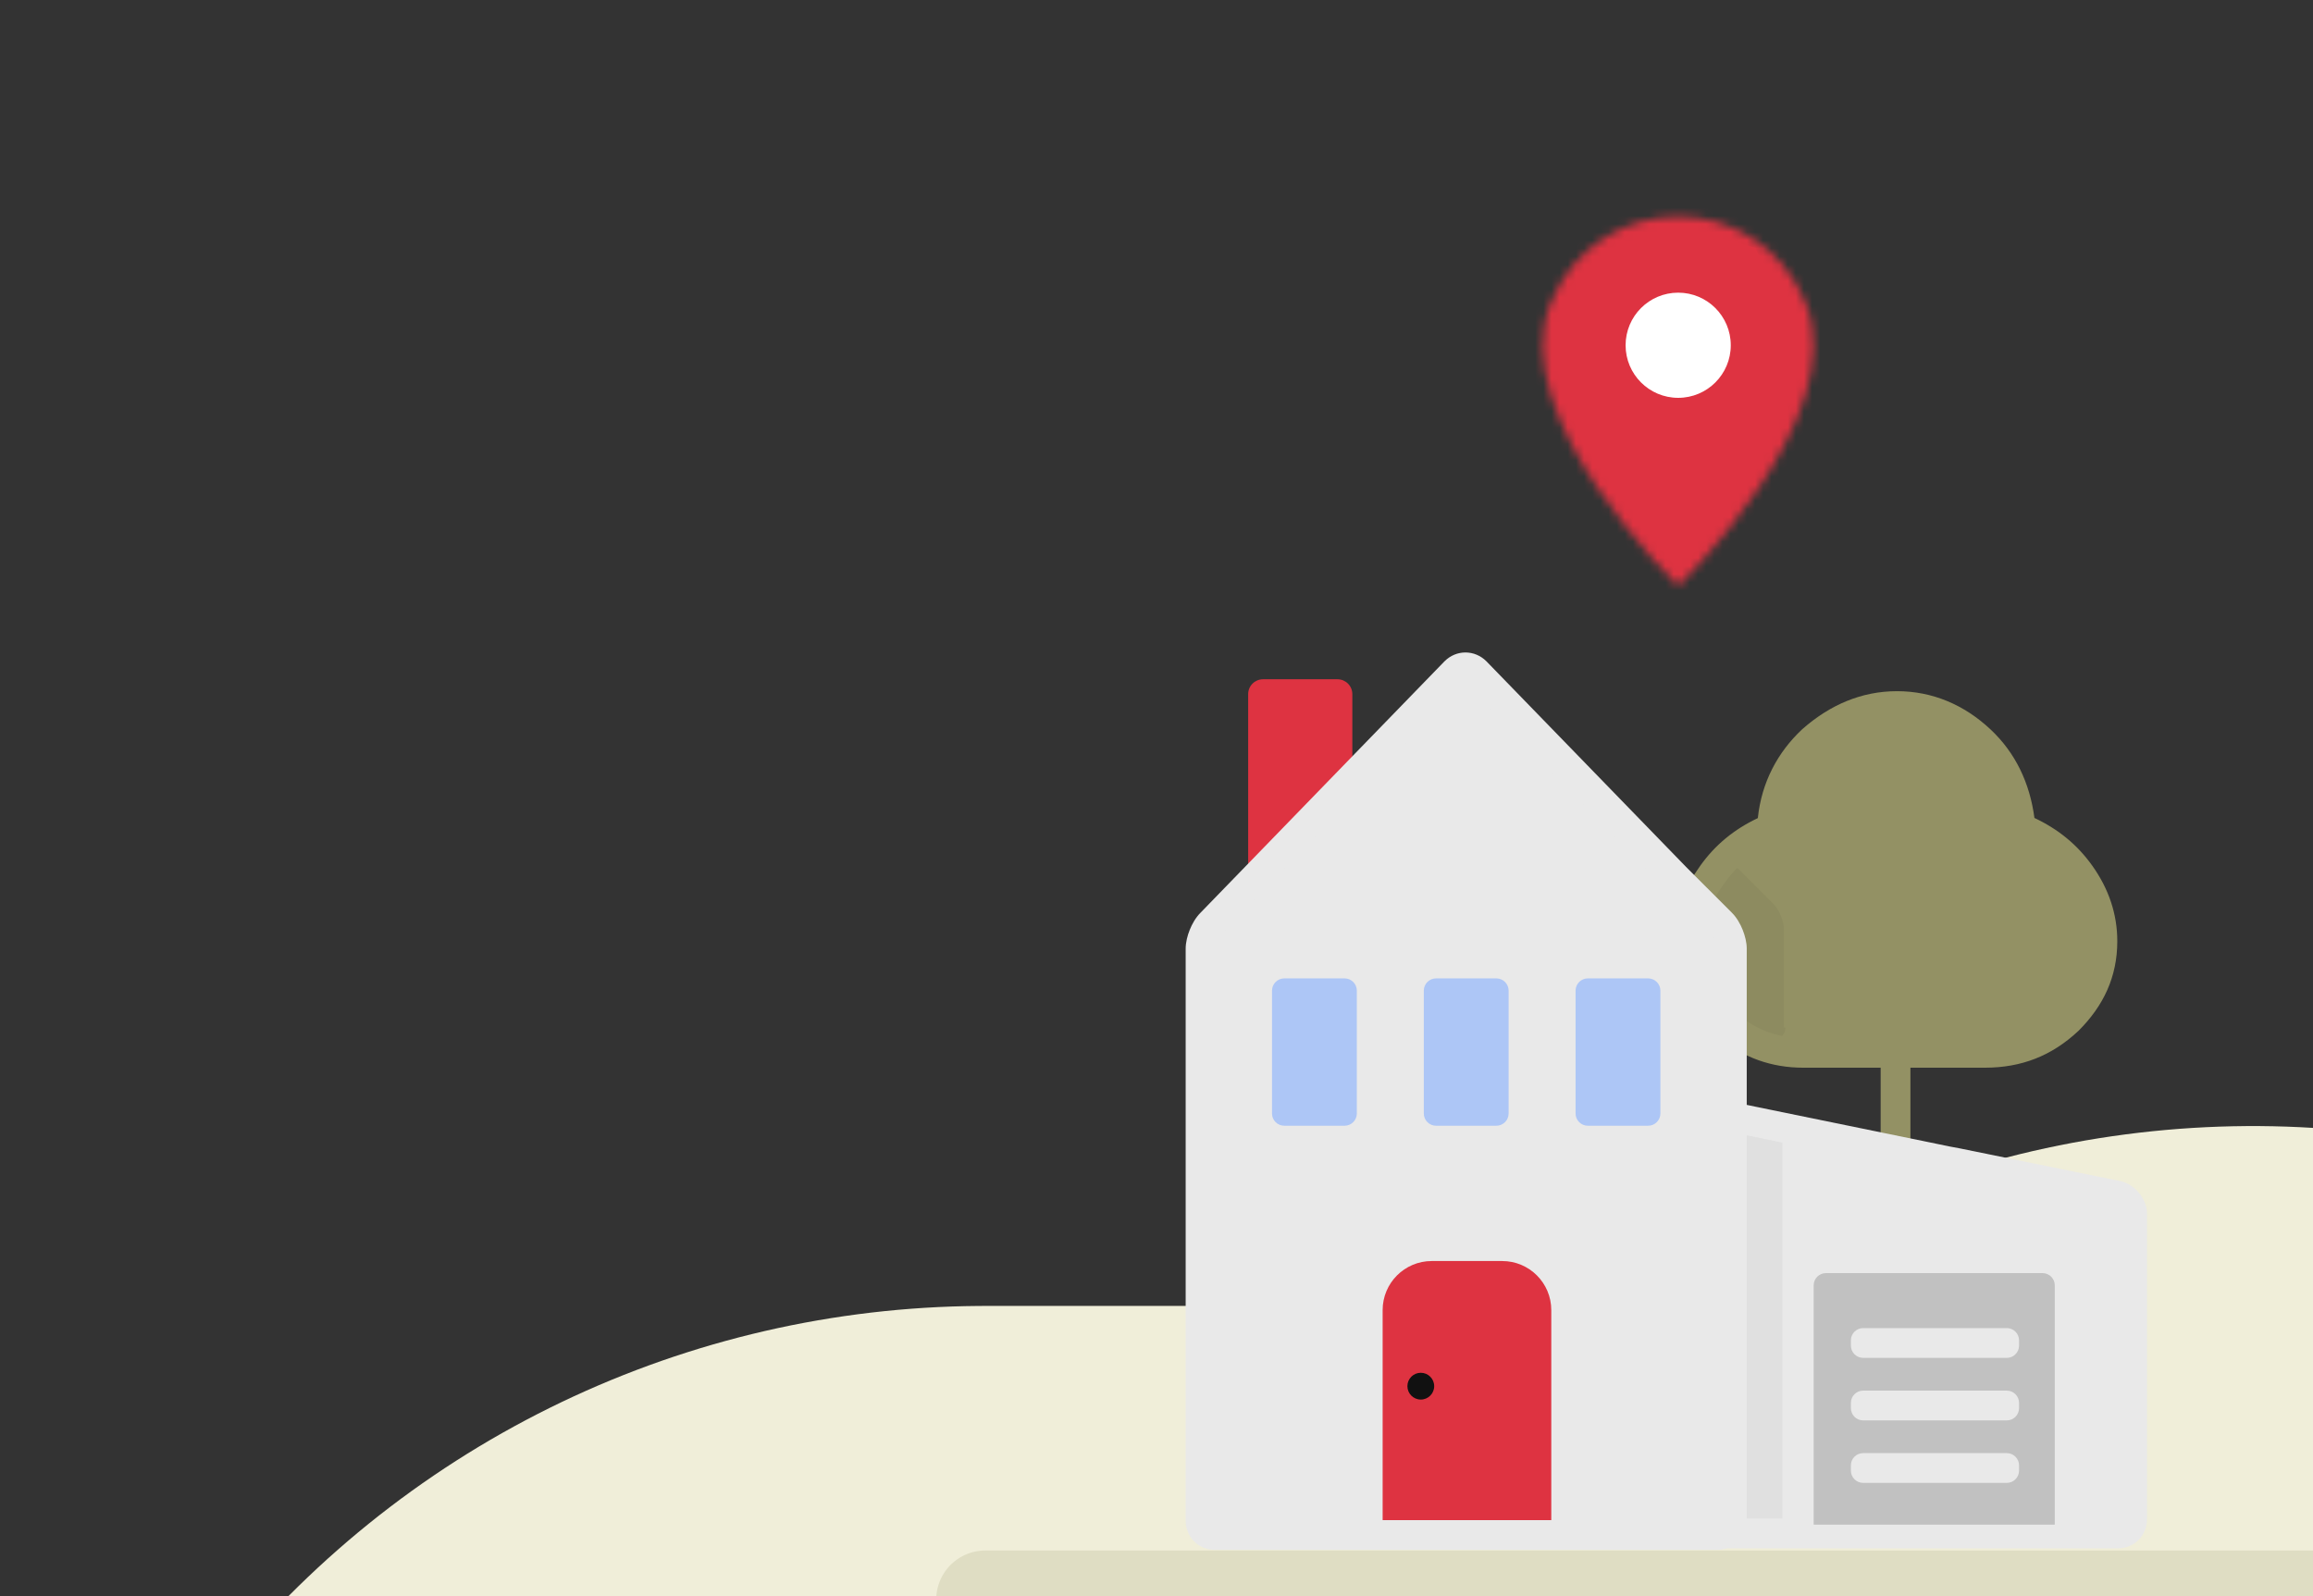 <svg width="284" height="196" viewBox="0 0 284 196" fill="none" xmlns="http://www.w3.org/2000/svg">
<rect x="0" y="0" width="284" height="196" fill="#333333" stroke="none"/>
<path d="M120.98 280.891L705.35 280.891" stroke="#F0EED9" stroke-width="241.092" stroke-linecap="round"/>
<path d="M276.638 573.104L276.638 258.805" stroke="#F0EED9" stroke-width="241.092" stroke-linecap="round"/>
<path d="M222.551 91.263L218.227 97.945L208.667 111.174L213.383 116.874V127.425H218.227L240.042 128.997L251.834 127.425L258.516 120.546L257.336 109.737L248.493 101.876V97.945L242.007 89.298L229.626 86.547L222.551 91.263Z" fill="#939164"/>
<path d="M219.225 126.164C219.225 127.077 218.312 127.991 217.398 127.991H213.743C212.83 127.991 211.916 127.077 211.916 126.164V117.21C211.916 116.296 211.368 114.834 210.637 114.104L208.444 111.911C207.713 111.18 207.713 110.083 208.444 109.353L211.002 106.794C211.733 106.063 212.83 106.063 213.561 106.794L217.763 110.997C218.494 111.728 219.043 113.19 219.043 114.104V126.164H219.225Z" fill="black" fill-opacity="0.04"/>
<path fill-rule="evenodd" clip-rule="evenodd" d="M221.301 89.524C224.689 86.535 228.578 84.864 232.926 84.864C237.267 84.864 241.176 86.531 244.408 89.561C247.45 92.413 249.227 96.122 249.796 100.43C252.715 101.803 255.051 103.705 256.889 106.278C258.92 109.122 259.97 112.229 259.97 115.563C259.97 119.947 258.269 123.503 255.232 126.54L255.211 126.561L255.19 126.581C251.921 129.645 248.183 131.095 243.707 131.095H221.414C217.533 131.095 213.997 129.86 211.088 127.366L213.466 124.591C215.673 126.483 218.351 127.441 221.414 127.441H243.707C247.261 127.441 250.095 126.339 252.668 123.935C255.099 121.496 256.315 118.845 256.315 115.563C256.315 113.049 255.538 110.675 253.915 108.402C252.304 106.148 250.215 104.526 247.397 103.365L246.364 102.94L246.271 101.827C245.938 97.832 244.46 94.62 241.909 92.228C239.294 89.776 236.259 88.519 232.926 88.519C229.607 88.519 226.559 89.766 223.74 92.246C221.161 94.673 219.563 97.876 219.402 101.752L219.353 102.92L218.272 103.365C215.463 104.522 213.378 106.137 211.77 108.38C211.654 108.554 211.539 108.72 211.429 108.88C211.119 109.329 210.839 109.734 210.622 110.167L207.354 108.533C207.698 107.843 208.199 107.121 208.53 106.642C208.615 106.519 208.689 106.413 208.747 106.327L208.763 106.302L208.78 106.278C210.61 103.717 212.933 101.82 215.834 100.448C216.288 96.068 218.263 92.371 221.26 89.561L221.28 89.542L221.301 89.524Z" fill="#939164"/>
<path d="M147.312 115.224L179.593 82.797L213.592 115.224L212.216 136.843L261.152 148.438V187.249H147.312V115.224Z" fill="#E9E9E9"/>
<path fill-rule="evenodd" clip-rule="evenodd" d="M230.915 141.513V115.931H234.57V141.513H230.915Z" fill="#939164"/>
<path d="M218.859 138.222H214.29V186.463H218.859V138.222Z" fill="black" fill-opacity="0.04"/>
<path fill-rule="evenodd" clip-rule="evenodd" d="M236.213 143.845L213.006 139.094L213.739 135.513L236.938 140.263C236.94 140.263 236.941 140.263 236.942 140.263C237.253 140.325 237.618 140.402 238.007 140.484C238.853 140.661 239.808 140.862 240.535 140.983L240.567 140.988L260.328 145.014C260.329 145.014 260.33 145.014 260.331 145.014C261.316 145.212 262.111 145.836 262.629 146.458C263.146 147.077 263.624 147.98 263.624 148.998V186.458C263.624 187.421 263.295 188.366 262.586 189.075C261.878 189.784 260.933 190.113 259.969 190.113H194.734V186.458H259.969V149.04C259.967 149.033 259.964 149.024 259.959 149.013C259.935 148.957 259.89 148.879 259.822 148.797C259.754 148.716 259.683 148.655 259.627 148.617C259.607 148.604 259.592 148.596 259.584 148.592L239.901 144.582C239.1 144.448 238.009 144.219 237.143 144.037C236.785 143.962 236.465 143.895 236.221 143.846L236.213 143.845Z" fill="#E9E9E9"/>
<path d="M164.219 96.744V85.232H155.083V106.063" fill="#DE3341"/>
<path fill-rule="evenodd" clip-rule="evenodd" d="M153.255 85.229C153.255 84.219 154.073 83.401 155.082 83.401H164.219C165.228 83.401 166.046 84.219 166.046 85.229V96.741H162.391V87.056H156.91V106.06H153.255V85.229Z" fill="#DE3341"/>
<path fill-rule="evenodd" clip-rule="evenodd" d="M179.936 83.793L149.991 114.651L149.981 114.661C149.85 114.791 149.646 115.096 149.472 115.532C149.297 115.969 149.237 116.325 149.237 116.475V186.644H210.817V116.475C210.817 116.325 210.757 115.969 210.583 115.532C210.408 115.096 210.204 114.791 210.073 114.661L204.399 108.986L179.936 83.793ZM177.365 81.195C178.809 79.75 181.062 79.75 182.507 81.195L182.516 81.204L207.002 106.421L212.658 112.076C213.258 112.677 213.693 113.468 213.976 114.174C214.258 114.879 214.472 115.711 214.472 116.475V186.644C214.472 188.866 212.619 190.298 210.817 190.298H149.237C148.273 190.298 147.329 189.969 146.62 189.26C145.911 188.552 145.582 187.607 145.582 186.644V116.475C145.582 115.711 145.796 114.879 146.078 114.174C146.359 113.473 146.791 112.686 147.386 112.087L177.355 81.204L177.365 81.195Z" fill="#E9E9E9"/>
<path d="M222.691 187.195V157.82C222.691 156.988 223.366 156.313 224.198 156.313H250.787C251.619 156.313 252.294 156.988 252.294 157.82V187.195" fill="#C1C1C1"/>
<path fill-rule="evenodd" clip-rule="evenodd" d="M247.909 165.214C247.909 166.046 247.234 166.721 246.402 166.721H228.767C227.935 166.721 227.26 166.046 227.26 165.214V164.573C227.26 163.741 227.935 163.066 228.767 163.066H246.402C247.234 163.066 247.909 163.741 247.909 164.573V165.214Z" fill="#E9E9E9"/>
<path fill-rule="evenodd" clip-rule="evenodd" d="M247.909 172.892C247.909 173.724 247.234 174.399 246.402 174.399H228.767C227.935 174.399 227.26 173.724 227.26 172.892V172.251C227.26 171.419 227.935 170.744 228.767 170.744H246.402C247.234 170.744 247.909 171.419 247.909 172.251V172.892Z" fill="#E9E9E9"/>
<path fill-rule="evenodd" clip-rule="evenodd" d="M247.909 180.564C247.909 181.396 247.234 182.071 246.402 182.071H228.767C227.935 182.071 227.26 181.396 227.26 180.564V179.923C227.26 179.091 227.935 178.416 228.767 178.416H246.402C247.234 178.416 247.909 179.091 247.909 179.923V180.564Z" fill="#E9E9E9"/>
<path d="M169.766 186.648V160.859C169.766 157.531 172.465 154.832 175.794 154.832H184.446C187.775 154.832 190.473 157.531 190.473 160.859V186.648" fill="#DE3341"/>
<path d="M174.451 171.841C175.359 171.841 176.096 171.105 176.096 170.196C176.096 169.288 175.359 168.552 174.451 168.552C173.543 168.552 172.807 169.288 172.807 170.196C172.807 171.105 173.543 171.841 174.451 171.841Z" fill="#111111"/>
<path d="M185.235 121.636C185.235 120.804 184.561 120.129 183.729 120.129H176.327C175.494 120.129 174.82 120.804 174.82 121.636V136.713C174.82 137.545 175.494 138.22 176.327 138.22H183.729C184.561 138.22 185.235 137.545 185.235 136.713V121.636Z" fill="#ADC6F6"/>
<path d="M166.598 121.636C166.598 120.804 165.923 120.129 165.091 120.129H157.689C156.857 120.129 156.182 120.804 156.182 121.636V136.713C156.182 137.545 156.857 138.22 157.689 138.22H165.091C165.923 138.22 166.598 137.545 166.598 136.713V121.636Z" fill="#ADC6F6"/>
<path d="M203.871 121.636C203.871 120.804 203.197 120.129 202.365 120.129H194.963C194.13 120.129 193.456 120.804 193.456 121.636V136.713C193.456 137.545 194.13 138.22 194.963 138.22H202.365C203.197 138.22 203.871 137.545 203.871 136.713V121.636Z" fill="#ADC6F6"/>
<path d="M120.98 196.4H705.35" stroke="#DFDDC3" stroke-width="12.055" stroke-linecap="round"/>
<path d="M194.201 54.388L190.664 43.775L194.201 34.145L198.328 30.411L206.582 27.856L215.426 30.411L219.553 36.897L220.929 43.775L215.426 58.318L205.6 69.324L194.201 54.388Z" fill="#DE3341"/>
<mask id="path-24-inside-1_13447_177789" fill="white">
<path fill-rule="evenodd" clip-rule="evenodd" d="M221.734 37.264C227.401 51.154 206.055 71.955 206.055 71.955C206.055 71.955 184.709 51.154 190.375 37.264C196.185 23.022 215.925 23.022 221.734 37.264ZM206.055 47.14C208.768 47.14 210.967 44.999 210.967 42.359C210.967 39.718 208.768 37.578 206.055 37.578C203.342 37.578 201.142 39.718 201.142 42.359C201.142 44.999 203.342 47.14 206.055 47.14Z"/>
</mask>
<path fill-rule="evenodd" clip-rule="evenodd" d="M221.734 37.264C227.401 51.154 206.055 71.955 206.055 71.955C206.055 71.955 184.709 51.154 190.375 37.264C196.185 23.022 215.925 23.022 221.734 37.264ZM206.055 47.14C208.768 47.14 210.967 44.999 210.967 42.359C210.967 39.718 208.768 37.578 206.055 37.578C203.342 37.578 201.142 39.718 201.142 42.359C201.142 44.999 203.342 47.14 206.055 47.14Z" stroke="#DE3341" stroke-width="6.027" mask="url(#path-24-inside-1_13447_177789)"/>
<circle cx="206.055" cy="42.39" r="6.457" fill="white"/>
</svg>
